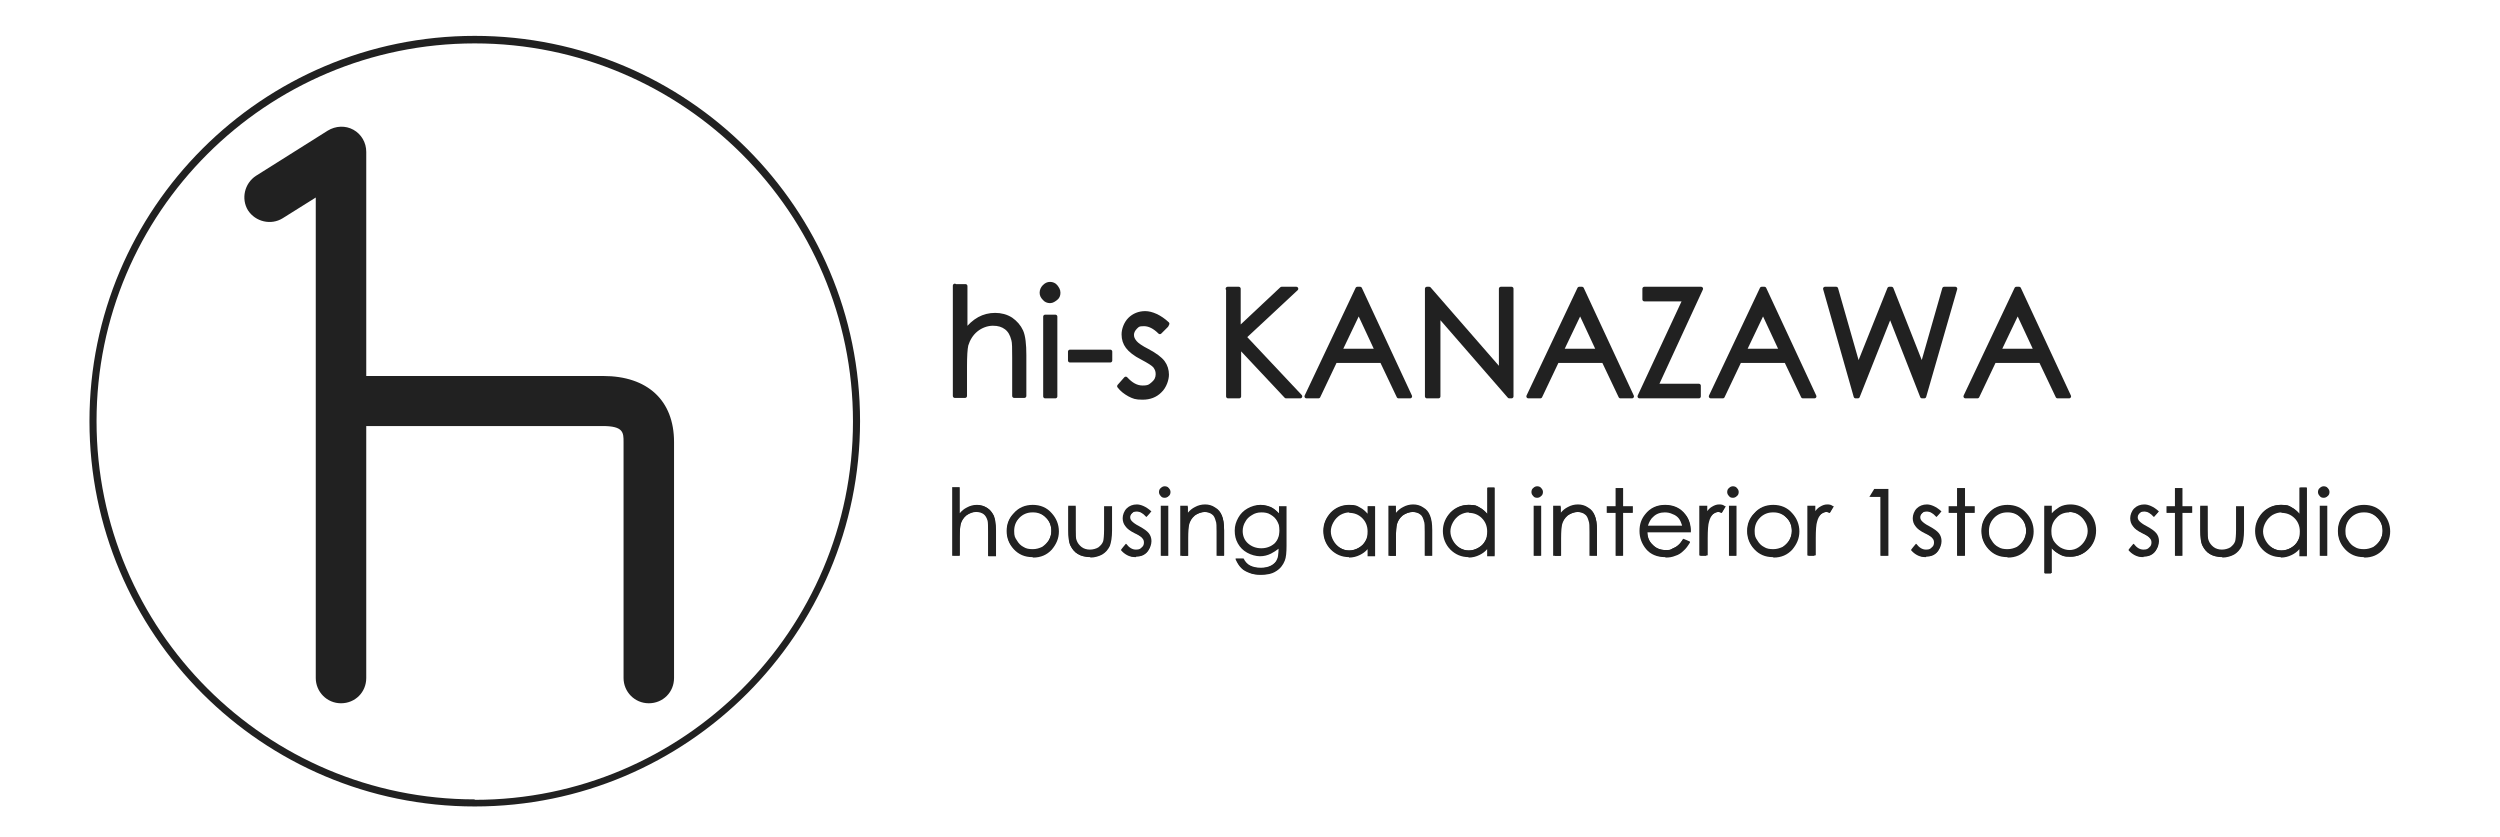 <?xml version="1.0" encoding="UTF-8"?>
<svg id="_レイヤー_1" data-name="レイヤー_1" xmlns="http://www.w3.org/2000/svg" version="1.1" viewBox="0 0 564.5 189">
  <!-- Generator: Adobe Illustrator 29.5.0, SVG Export Plug-In . SVG Version: 2.1.0 Build 137)  -->
  <defs>
    <style>
      .st0, .st1 {
        fill: #212121;
      }

      .st1 {
        stroke: #212121;
        stroke-linecap: round;
        stroke-linejoin: round;
        stroke-width: .9px;
      }
    </style>
  </defs>
  <g>
    <path class="st0" d="M107.2,8.1c-48,0-87,39-87,87s39,87,87,87,87-39,87-87S155.2,8.1,107.2,8.1ZM107.2,180.5c-47.1,0-85.4-38.3-85.4-85.4S60.1,9.8,107.2,9.8s85.4,38.3,85.4,85.4-38.3,85.4-85.4,85.4Z"/>
    <path class="st0" d="M136.1,84.9h-53.4v-50.6c0-2.1-1.1-4-2.9-5-1.8-1-4-.9-5.8.2l-16.2,10.2c-2.6,1.7-3.4,5.2-1.8,7.8,1.7,2.6,5.2,3.4,7.8,1.8,0,0,3.8-2.4,7.5-4.7v108.5c0,3.1,2.5,5.7,5.7,5.7s5.7-2.5,5.7-5.7v-56.9h53.4c4.7,0,4.7,1.5,4.7,3.6v53.3c0,3.1,2.5,5.7,5.7,5.7s5.7-2.5,5.7-5.7v-53.3c0-9.4-6-14.9-16-14.9Z"/>
  </g>
  <g>
    <g>
      <path class="st1" d="M215.7,64.6h2.3v10.2c.9-1.2,2-2.2,3.1-2.8s2.3-.9,3.6-.9,2.5.3,3.6,1c1,.7,1.8,1.6,2.3,2.7s.7,3,.7,5.4v9.2h-2.3v-8.6c0-2.1,0-3.5-.2-4.1-.3-1.2-.8-2.1-1.6-2.7s-1.7-.9-3-.9-2.7.5-3.8,1.4-1.8,2.1-2.2,3.4c-.2.9-.3,2.5-.3,4.9v6.6h-2.3v-24.9Z"/>
      <path class="st1" d="M237.1,64.1c.5,0,1,.2,1.3.6s.6.8.6,1.4-.2,1-.6,1.3-.8.6-1.3.6-1-.2-1.3-.6c-.4-.4-.6-.8-.6-1.3s.2-1,.6-1.4c.4-.4.8-.6,1.3-.6ZM236,71.5h2.3v18h-2.3v-18Z"/>
      <path class="st1" d="M241.6,79.4h9.1v2h-9.1v-2Z"/>
      <path class="st1" d="M263.4,73.5l-1.5,1.5c-1.2-1.2-2.4-1.8-3.6-1.8s-1.4.2-1.9.7-.8,1.1-.8,1.7.2,1.1.7,1.7c.4.5,1.4,1.2,2.8,1.9,1.7.9,2.9,1.8,3.5,2.6.6.8.9,1.8.9,2.8s-.5,2.7-1.6,3.7c-1,1-2.3,1.5-3.9,1.5s-2-.2-3-.7c-.9-.5-1.7-1.1-2.3-1.9l1.5-1.7c1.2,1.3,2.4,2,3.8,2s1.7-.3,2.4-.9c.7-.6,1-1.3,1-2.1s-.2-1.2-.6-1.8c-.4-.5-1.4-1.1-2.9-1.9-1.6-.8-2.7-1.7-3.3-2.5-.6-.8-.9-1.7-.9-2.8s.5-2.5,1.4-3.4c.9-.9,2.1-1.4,3.5-1.4s3.3.8,5,2.4Z"/>
      <path class="st1" d="M277.2,65.2h2.5v9.1l9.7-9.1h3.3l-11.7,10.9,12.6,13.4h-3.2l-10.6-11.3v11.3h-2.5v-24.3Z"/>
      <path class="st1" d="M307.1,65.2l11.3,24.3h-2.6l-3.8-8h-10.5l-3.8,8h-2.7l11.5-24.3h.6ZM306.8,70.4l-4.2,8.8h8.3l-4.1-8.8Z"/>
      <path class="st1" d="M322.2,89.5v-24.3h.5l16.2,18.6v-18.6h2.4v24.3h-.5l-16-18.4v18.4h-2.5Z"/>
      <path class="st1" d="M357.2,65.2l11.3,24.3h-2.6l-3.8-8h-10.5l-3.8,8h-2.7l11.5-24.3h.6ZM356.8,70.4l-4.2,8.8h8.3l-4.1-8.8Z"/>
      <path class="st1" d="M371.3,67.5v-2.3h12.8l-10.1,21.9h9.6v2.4h-13.4l10.2-21.9h-9.1Z"/>
      <path class="st1" d="M398.4,65.2l11.3,24.3h-2.6l-3.8-8h-10.5l-3.8,8h-2.7l11.5-24.3h.6ZM398.1,70.4l-4.2,8.8h8.3l-4.1-8.8Z"/>
      <path class="st1" d="M412.1,65.2h2.5l5,17.5,7-17.5h.5l6.9,17.5,5-17.5h2.5l-7,24.3h-.5l-7.2-18.4-7.3,18.4h-.5l-6.9-24.3Z"/>
      <path class="st1" d="M455.9,65.2l11.3,24.3h-2.6l-3.8-8h-10.5l-3.8,8h-2.7l11.5-24.3h.6ZM455.6,70.4l-4.2,8.8h8.3l-4.1-8.8Z"/>
    </g>
    <g>
      <path class="st0" d="M223.1,125.5v-5.4c0-1.2,0-2.1-.1-2.5-.2-.7-.5-1.2-.9-1.5-.4-.3-1-.5-1.7-.5s-1.5.3-2.2.8c-.6.5-1.1,1.2-1.3,2-.1.5-.2,1.5-.2,2.9v4.2h-1.7v-15.5h1.7v5.9c.5-.6,1-1,1.6-1.3.7-.4,1.5-.6,2.3-.6s1.6.2,2.3.7c.7.4,1.1,1,1.5,1.7.3.7.5,1.8.5,3.4v5.8h-1.7Z"/>
      <path class="st0" d="M215.2,110.2h1.4v6.2c.6-.7,1.2-1.3,1.9-1.7.7-.4,1.4-.6,2.2-.6s1.5.2,2.2.6c.6.4,1.1,1,1.4,1.7.3.7.5,1.8.5,3.3v5.6h-1.4v-5.2c0-1.3,0-2.1-.2-2.5-.2-.7-.5-1.3-.9-1.6-.5-.4-1.1-.5-1.8-.5s-1.6.3-2.3.8c-.7.6-1.1,1.3-1.3,2.1-.1.5-.2,1.5-.2,3v4h-1.4v-15.1Z"/>
      <path class="st0" d="M233.1,125.8c-1.7,0-3.1-.6-4.2-1.8-1.1-1.2-1.6-2.6-1.6-4.1s.5-2.9,1.6-4c1.1-1.3,2.6-1.9,4.3-1.9s3.2.6,4.3,1.9c1,1.1,1.6,2.5,1.6,4.1s-.6,2.9-1.6,4.1c-1.1,1.2-2.5,1.8-4.2,1.8ZM233.1,115.7c-1.1,0-2.1.4-2.9,1.2-.8.8-1.2,1.8-1.2,3s.2,1.5.6,2.1c.4.7.9,1.2,1.5,1.5.6.4,1.3.5,2.1.5s1.4-.2,2.1-.5c.6-.4,1.1-.9,1.5-1.5.4-.7.6-1.4.6-2.1,0-1.2-.4-2.2-1.2-3-.8-.8-1.8-1.2-2.9-1.2Z"/>
      <path class="st0" d="M233.1,114.2c1.7,0,3.1.6,4.2,1.8,1,1.1,1.5,2.4,1.5,3.9s-.5,2.9-1.6,4c-1.1,1.1-2.4,1.7-4.1,1.7s-3-.6-4.1-1.7c-1.1-1.1-1.6-2.5-1.6-4s.5-2.8,1.5-3.9c1.1-1.2,2.5-1.8,4.2-1.8ZM233.1,115.5c-1.2,0-2.2.4-3,1.3-.8.9-1.3,1.9-1.3,3.1s.2,1.5.6,2.2c.4.7.9,1.2,1.6,1.6.7.4,1.4.6,2.1.6s1.5-.2,2.1-.6c.7-.4,1.2-.9,1.6-1.6.4-.7.6-1.4.6-2.2,0-1.2-.4-2.3-1.3-3.1-.8-.9-1.8-1.3-3-1.3Z"/>
      <path class="st0" d="M246.2,125.8c-1.1,0-2-.2-2.8-.7-.7-.4-1.3-1.1-1.7-1.9-.4-.8-.5-2-.5-3.6v-5.4h1.7v5.3c0,1.2,0,2.1.2,2.5.2.6.6,1.1,1.1,1.5.5.4,1.2.6,1.9.6s1.4-.2,1.9-.5c.5-.4.9-.8,1.1-1.4.1-.4.2-1.3.2-2.6v-5.3h1.8v5.5c0,1.5-.2,2.7-.5,3.5-.4.8-.9,1.4-1.7,1.9-.7.4-1.7.7-2.7.7Z"/>
      <path class="st0" d="M241.4,114.5h1.4v5.1c0,1.2,0,2.1.2,2.6.2.7.6,1.2,1.2,1.6.6.4,1.2.6,2,.6s1.4-.2,2-.6c.5-.4.9-.9,1.1-1.5.1-.4.2-1.3.2-2.7v-5.1h1.4v5.4c0,1.5-.2,2.6-.5,3.4-.4.8-.9,1.4-1.6,1.8-.7.4-1.6.6-2.7.6s-2-.2-2.7-.6c-.7-.4-1.2-1-1.6-1.8-.4-.8-.5-1.9-.5-3.5v-5.3Z"/>
      <path class="st0" d="M256.5,125.8c-.7,0-1.3-.1-1.9-.4-.6-.3-1.1-.7-1.5-1.2h0c0-.1,1.1-1.4,1.1-1.4h.1c.7.9,1.4,1.3,2.2,1.3s1-.2,1.3-.5c.4-.3.5-.7.5-1.1s-.1-.7-.4-1c-.2-.3-.8-.7-1.7-1.1-1-.5-1.7-1-2.1-1.6-.4-.5-.6-1.1-.6-1.8s.3-1.6.9-2.2c.6-.6,1.4-.9,2.3-.9s2.1.5,3.2,1.5h.1c0,.1-1.1,1.3-1.1,1.3h-.1c-.7-.8-1.4-1.2-2.1-1.2s-.8.1-1.1.4c-.3.3-.4.6-.4.9s.1.6.4.9c.3.3.8.7,1.6,1.1,1.1.6,1.8,1.1,2.2,1.6.4.5.6,1.1.6,1.8s-.3,1.7-1,2.4c-.7.7-1.5,1-2.5,1Z"/>
      <path class="st0" d="M259.8,115.6l-.9.9c-.8-.7-1.5-1.1-2.2-1.1s-.8.2-1.2.5c-.3.3-.5.7-.5,1.1s.1.7.4,1c.3.3.8.7,1.7,1.2,1,.5,1.8,1.1,2.1,1.6.4.5.6,1.1.6,1.7s-.3,1.7-.9,2.3c-.6.6-1.4.9-2.4.9s-1.2-.1-1.8-.4c-.6-.3-1-.7-1.4-1.1l.9-1c.7.8,1.5,1.2,2.3,1.2s1-.2,1.4-.5c.4-.4.6-.8.6-1.3s-.1-.8-.4-1.1c-.3-.3-.9-.7-1.8-1.2-1-.5-1.7-1-2-1.5-.4-.5-.5-1.1-.5-1.7s.3-1.5.8-2.1c.6-.5,1.3-.8,2.1-.8s2,.5,3,1.5Z"/>
      <path class="st0" d="M262.1,125.5v-11.3h1.7v11.3h-1.7ZM263,112.4c-.4,0-.7-.1-.9-.4-.3-.3-.4-.6-.4-.9s.1-.7.4-.9c.3-.3.6-.4.9-.4s.7.1.9.4c.3.3.4.6.4.9s-.1.7-.4.9c-.3.3-.6.4-.9.4Z"/>
      <path class="st0" d="M263,110c.3,0,.6.1.8.3.2.2.3.5.3.8s-.1.6-.3.8c-.2.2-.5.3-.8.3s-.6-.1-.8-.3c-.2-.2-.3-.5-.3-.8s.1-.6.3-.8c.2-.2.5-.3.8-.3ZM262.3,114.5h1.4v10.9h-1.4v-10.9Z"/>
      <path class="st0" d="M274.7,125.5v-5.4c0-1.2,0-2.1-.2-2.5-.2-.7-.4-1.2-.9-1.5-.4-.3-1-.5-1.7-.5s-1.5.3-2.2.8c-.6.5-1.1,1.2-1.3,2-.1.5-.2,1.5-.2,2.9v4.2h-1.7v-11.3h1.7v1.6c.5-.6,1-1,1.6-1.3.7-.4,1.5-.6,2.3-.6s1.6.2,2.3.7c.7.4,1.2,1,1.5,1.8.3.7.5,1.8.5,3.3v5.8h-1.7Z"/>
      <path class="st0" d="M266.8,114.5h1.4v2c.6-.7,1.2-1.3,1.9-1.7.7-.4,1.4-.6,2.2-.6s1.5.2,2.2.6c.6.4,1.1,1,1.4,1.7.3.7.5,1.8.5,3.3v5.6h-1.4v-5.2c0-1.3,0-2.1-.2-2.5-.2-.7-.5-1.3-.9-1.6-.5-.4-1.1-.5-1.8-.5s-1.6.3-2.3.8c-.7.6-1.1,1.3-1.3,2.1-.1.5-.2,1.5-.2,3v4h-1.4v-10.9Z"/>
      <path class="st0" d="M284.8,129.8c-1,0-1.8-.1-2.6-.4-.8-.3-1.4-.6-1.9-1.1-.5-.5-.9-1.1-1.3-2v-.2c-.1,0,1.8,0,1.8,0h0c.4.8.9,1.3,1.5,1.6.6.3,1.4.5,2.4.5s1.7-.2,2.3-.5c.6-.3,1.1-.8,1.3-1.3.3-.5.4-1.4.4-2.5h0c-.5.4-1.1.8-1.7,1.1-.8.4-1.6.6-2.5.6s-2-.3-2.9-.8c-.9-.5-1.6-1.2-2.1-2.1-.5-.9-.7-1.8-.7-2.9s.3-2,.8-2.9c.5-.9,1.2-1.6,2.1-2.1.9-.5,1.9-.8,2.9-.8s1.6.2,2.4.5c.6.3,1.2.8,1.8,1.4v-1.6h1.7v8.9c0,1.5-.1,2.7-.4,3.4-.4,1-1,1.8-2,2.4-.9.6-2.1.8-3.4.8ZM284.8,115.7c-.8,0-1.5.2-2.1.6-.7.4-1.2.9-1.5,1.5-.4.6-.6,1.4-.6,2.1,0,1.1.4,2.1,1.2,2.8.8.7,1.8,1.1,3,1.1s2.2-.4,3-1.1c.7-.7,1.1-1.7,1.1-2.9s-.2-1.5-.5-2.1c-.3-.6-.8-1.1-1.5-1.5-.6-.4-1.3-.5-2.1-.5Z"/>
      <path class="st0" d="M288.9,114.5h1.4v8.7c0,1.5-.1,2.7-.4,3.4-.4,1-1,1.8-1.9,2.3-.9.5-2,.8-3.3.8s-1.8-.1-2.5-.4c-.7-.3-1.4-.6-1.8-1.1-.5-.4-.9-1.1-1.3-2h1.5c.4.7,1,1.3,1.6,1.6.7.3,1.5.5,2.4.5s1.8-.2,2.4-.5c.7-.4,1.1-.8,1.4-1.3.3-.5.4-1.4.4-2.6v-.6c-.5.7-1.2,1.2-1.9,1.5-.8.4-1.6.5-2.4.5s-1.9-.2-2.8-.7c-.9-.5-1.6-1.2-2-2-.5-.8-.7-1.8-.7-2.8s.3-2,.8-2.8,1.2-1.6,2.1-2.1c.9-.5,1.8-.8,2.8-.8s1.6.2,2.3.5c.7.3,1.4.9,2,1.7v-1.9ZM284.8,115.5c-.8,0-1.5.2-2.2.6-.7.4-1.2.9-1.6,1.6-.4.7-.6,1.4-.6,2.2,0,1.2.4,2.2,1.2,3,.8.8,1.8,1.2,3.1,1.2s2.3-.4,3.1-1.2,1.2-1.8,1.2-3.1-.2-1.6-.5-2.2c-.4-.6-.9-1.2-1.5-1.5-.7-.4-1.4-.6-2.1-.6Z"/>
      <path class="st0" d="M304.6,125.8c-1.6,0-3-.6-4.1-1.7-1.1-1.1-1.7-2.6-1.7-4.2s.6-3,1.7-4.2c1.1-1.1,2.5-1.7,4.1-1.7s1.8.2,2.5.6c.6.3,1.2.8,1.7,1.4v-1.7h1.7v11.3h-1.7v-1.6c-.5.6-1.1,1-1.7,1.3-.8.4-1.6.6-2.5.6ZM304.7,115.7c-.7,0-1.4.2-2.1.6-.6.4-1.1.9-1.5,1.6-.4.7-.6,1.4-.6,2.1s.2,1.4.6,2.1c.4.7.9,1.2,1.5,1.6.6.4,1.3.6,2.1.6s1.4-.2,2.1-.6c.7-.4,1.2-.9,1.5-1.5.4-.6.5-1.4.5-2.2,0-1.2-.4-2.2-1.2-3-.8-.8-1.8-1.2-3-1.2Z"/>
      <path class="st0" d="M310.3,114.5v10.9h-1.4v-1.9c-.6.7-1.2,1.3-2,1.6-.7.4-1.5.5-2.4.5-1.5,0-2.9-.6-4-1.7-1.1-1.1-1.6-2.5-1.6-4.1s.6-2.9,1.7-4c1.1-1.1,2.4-1.7,4-1.7s1.7.2,2.4.6c.7.4,1.4,1,1.9,1.7v-2h1.4ZM304.7,115.5c-.8,0-1.5.2-2.2.6-.7.4-1.2.9-1.6,1.6-.4.7-.6,1.4-.6,2.2s.2,1.5.6,2.2c.4.7.9,1.2,1.6,1.6.7.4,1.4.6,2.1.6s1.5-.2,2.2-.6c.7-.4,1.2-.9,1.6-1.6.4-.7.6-1.4.6-2.2,0-1.3-.4-2.3-1.2-3.2-.8-.8-1.9-1.3-3.1-1.3Z"/>
      <path class="st0" d="M321.7,125.5v-5.4c0-1.2,0-2.1-.2-2.5-.2-.7-.4-1.2-.9-1.5-.4-.3-1-.5-1.7-.5s-1.5.3-2.2.8c-.6.5-1.1,1.2-1.3,2-.1.5-.2,1.5-.2,2.9v4.2h-1.7v-11.3h1.7v1.6c.5-.6,1-1,1.6-1.3.7-.4,1.5-.6,2.3-.6s1.6.2,2.3.7c.7.4,1.2,1,1.5,1.8.3.7.5,1.8.5,3.3v5.8h-1.7Z"/>
      <path class="st0" d="M313.7,114.5h1.4v2c.6-.7,1.2-1.3,1.9-1.7.7-.4,1.4-.6,2.2-.6s1.5.2,2.2.6c.6.4,1.1,1,1.4,1.7.3.7.5,1.8.5,3.3v5.6h-1.4v-5.2c0-1.3,0-2.1-.2-2.5-.2-.7-.5-1.3-.9-1.6-.5-.4-1.1-.5-1.8-.5s-1.6.3-2.3.8c-.7.6-1.1,1.3-1.3,2.1-.1.5-.2,1.5-.2,3v4h-1.4v-10.9Z"/>
      <path class="st0" d="M331.6,125.8c-1.6,0-3-.6-4.1-1.7-1.1-1.1-1.7-2.6-1.7-4.2s.6-3,1.7-4.2c1.1-1.1,2.5-1.7,4.1-1.7s1.8.2,2.5.6c.6.3,1.2.8,1.7,1.4v-5.9h1.7v15.5h-1.7v-1.6c-.5.6-1.1,1-1.7,1.3-.8.4-1.6.6-2.5.6ZM331.7,115.7c-.7,0-1.4.2-2.1.6-.6.4-1.1.9-1.5,1.6-.4.7-.6,1.4-.6,2.1s.2,1.4.6,2.1c.4.7.9,1.2,1.5,1.6.6.4,1.3.6,2.1.6s1.4-.2,2.1-.6c.7-.4,1.2-.9,1.5-1.5.4-.6.5-1.4.5-2.2,0-1.2-.4-2.2-1.2-3-.8-.8-1.8-1.2-3-1.2Z"/>
      <path class="st0" d="M337.4,110.2v15.1h-1.4v-1.9c-.6.7-1.2,1.3-2,1.6-.7.4-1.5.5-2.4.5-1.5,0-2.9-.6-4-1.7-1.1-1.1-1.6-2.5-1.6-4.1s.6-2.9,1.7-4c1.1-1.1,2.4-1.7,4-1.7s1.7.2,2.4.6c.7.4,1.4,1,1.9,1.7v-6.2h1.4ZM331.7,115.5c-.8,0-1.5.2-2.2.6-.7.4-1.2.9-1.6,1.6-.4.7-.6,1.4-.6,2.2s.2,1.5.6,2.2c.4.7.9,1.2,1.6,1.6.7.4,1.4.6,2.1.6s1.5-.2,2.2-.6c.7-.4,1.2-.9,1.6-1.6.4-.7.6-1.4.6-2.2,0-1.3-.4-2.3-1.2-3.2-.8-.8-1.9-1.3-3.1-1.3Z"/>
      <path class="st0" d="M346.3,125.5v-11.3h1.7v11.3h-1.7ZM347.1,112.4c-.4,0-.7-.1-.9-.4-.3-.3-.4-.6-.4-.9s.1-.7.4-.9c.3-.3.6-.4.9-.4s.7.1.9.4c.3.3.4.6.4.9s-.1.7-.4.9c-.3.3-.6.4-.9.4Z"/>
      <path class="st0" d="M347.1,110c.3,0,.6.1.8.3.2.2.3.5.3.8s-.1.6-.3.8c-.2.2-.5.3-.8.3s-.6-.1-.8-.3c-.2-.2-.3-.5-.3-.8s.1-.6.3-.8c.2-.2.5-.3.8-.3ZM346.4,114.5h1.4v10.9h-1.4v-10.9Z"/>
      <path class="st0" d="M358.9,125.5v-5.4c0-1.2,0-2.1-.2-2.5-.2-.7-.4-1.2-.9-1.5-.4-.3-1-.5-1.7-.5s-1.5.3-2.2.8c-.6.5-1.1,1.2-1.3,2-.1.5-.2,1.5-.2,2.9v4.2h-1.7v-11.3h1.7v1.6c.5-.6,1-1,1.6-1.3.7-.4,1.5-.6,2.3-.6s1.6.2,2.3.7c.7.4,1.2,1,1.5,1.8.3.7.5,1.8.5,3.3v5.8h-1.7Z"/>
      <path class="st0" d="M351,114.5h1.4v2c.6-.7,1.2-1.3,1.9-1.7.7-.4,1.4-.6,2.2-.6s1.5.2,2.2.6c.6.4,1.1,1,1.4,1.7s.5,1.8.5,3.3v5.6h-1.4v-5.2c0-1.3,0-2.1-.2-2.5-.2-.7-.5-1.3-.9-1.6-.5-.4-1.1-.5-1.8-.5s-1.6.3-2.3.8c-.7.6-1.1,1.3-1.3,2.1-.1.5-.2,1.5-.2,3v4h-1.4v-10.9Z"/>
      <polygon class="st0" points="364.8 125.5 364.8 115.8 362.8 115.8 362.8 114.3 364.8 114.3 364.8 110.2 366.5 110.2 366.5 114.3 368.7 114.3 368.7 115.8 366.5 115.8 366.5 125.5 364.8 125.5"/>
      <path class="st0" d="M364.9,110.4h1.4v4.1h2.2v1.2h-2.2v9.7h-1.4v-9.7h-1.9v-1.2h1.9v-4.1Z"/>
      <path class="st0" d="M376,125.8c-1.8,0-3.3-.6-4.3-1.8-1-1.2-1.5-2.6-1.5-4.1s.4-2.7,1.3-3.8c1.1-1.4,2.6-2.1,4.5-2.1s3.5.7,4.6,2.2c.8,1,1.2,2.3,1.2,3.8v.2s-9.8,0-9.8,0c0,1.1.4,2.1,1.2,2.8.7.8,1.7,1.2,2.8,1.2s1.1,0,1.6-.3c.5-.2.9-.4,1.3-.7.4-.3.7-.8,1.2-1.5h0c0-.1,1.5.6,1.5.6v.2c-.5.8-.9,1.4-1.5,1.9-.5.5-1.1.9-1.8,1.1-.7.3-1.4.4-2.2.4ZM379.8,118.6c-.2-.6-.4-1.1-.7-1.5-.3-.4-.8-.8-1.4-1-.6-.3-1.2-.4-1.8-.4-1,0-1.9.3-2.6,1-.5.4-.9,1.1-1.2,2h7.7Z"/>
      <path class="st0" d="M380.1,121.8l1.2.6c-.4.8-.8,1.4-1.3,1.8-.5.5-1.1.8-1.7,1.1-.6.2-1.4.4-2.2.4-1.8,0-3.2-.6-4.2-1.8-1-1.2-1.5-2.5-1.5-4s.4-2.6,1.3-3.7c1.1-1.4,2.5-2.1,4.3-2.1s3.3.7,4.5,2.1c.8,1,1.2,2.2,1.2,3.7h-9.8c0,1.3.4,2.3,1.2,3.1.8.8,1.8,1.2,2.9,1.2s1.1,0,1.6-.3c.5-.2,1-.5,1.3-.8.4-.3.8-.8,1.2-1.5ZM380.1,118.8c-.2-.7-.5-1.3-.8-1.8-.4-.4-.8-.8-1.4-1.1-.6-.3-1.2-.4-1.9-.4-1.1,0-2,.3-2.8,1-.6.5-1,1.3-1.3,2.3h8.1Z"/>
      <path class="st0" d="M383.7,125.5v-11.3h1.8v1.2c.3-.4.7-.8,1.1-1,.5-.3,1-.5,1.6-.5s.9.1,1.3.4h.2c0,0-.9,1.5-.9,1.5h-.1c-.3-.2-.5-.2-.7-.2-.4,0-.8.2-1.2.5-.4.4-.7.9-.9,1.7-.2.6-.3,1.9-.3,3.7v3.9h-1.8Z"/>
      <path class="st0" d="M383.9,114.5h1.4v1.6c.4-.6.9-1.1,1.4-1.4.5-.3,1-.5,1.5-.5s.8.1,1.2.4l-.7,1.2c-.3-.1-.5-.2-.7-.2-.5,0-.9.2-1.4.6-.4.4-.8,1-1,1.8-.2.6-.3,1.9-.3,3.8v3.7h-1.4v-10.9Z"/>
      <path class="st0" d="M390.4,125.5v-11.3h1.7v11.3h-1.7ZM391.3,112.4c-.4,0-.7-.1-.9-.4-.3-.3-.4-.6-.4-.9s.1-.7.4-.9c.3-.3.6-.4.9-.4s.7.1.9.4c.3.3.4.6.4.9s-.1.7-.4.9c-.3.3-.6.4-.9.4Z"/>
      <path class="st0" d="M391.3,110c.3,0,.6.1.8.3.2.2.3.5.3.8s-.1.6-.3.8c-.2.2-.5.3-.8.3s-.6-.1-.8-.3c-.2-.2-.3-.5-.3-.8s.1-.6.3-.8c.2-.2.5-.3.8-.3ZM390.6,114.5h1.4v10.9h-1.4v-10.9Z"/>
      <path class="st0" d="M400.3,125.8c-1.7,0-3.1-.6-4.2-1.8-1.1-1.2-1.6-2.6-1.6-4.1s.5-2.9,1.6-4c1.1-1.3,2.6-1.9,4.3-1.9s3.2.6,4.3,1.9c1,1.1,1.6,2.5,1.6,4.1s-.6,2.9-1.6,4.1c-1.1,1.2-2.5,1.8-4.2,1.8ZM400.3,115.7c-1.1,0-2.1.4-2.9,1.2-.8.8-1.2,1.8-1.2,3s.2,1.5.6,2.1c.4.7.9,1.2,1.5,1.5.6.4,1.3.5,2.1.5s1.4-.2,2.1-.5c.6-.4,1.1-.9,1.5-1.5.4-.7.6-1.4.6-2.1,0-1.2-.4-2.2-1.2-3-.8-.8-1.8-1.2-2.9-1.2Z"/>
      <path class="st0" d="M400.3,114.2c1.7,0,3.1.6,4.2,1.8,1,1.1,1.5,2.4,1.5,3.9s-.5,2.9-1.6,4c-1.1,1.1-2.4,1.7-4.1,1.7s-3-.6-4.1-1.7c-1.1-1.1-1.6-2.5-1.6-4s.5-2.8,1.5-3.9c1.1-1.2,2.5-1.8,4.2-1.8ZM400.3,115.5c-1.2,0-2.2.4-3,1.3-.8.9-1.3,1.9-1.3,3.1s.2,1.5.6,2.2c.4.7.9,1.2,1.6,1.6.7.4,1.4.6,2.1.6s1.5-.2,2.1-.6c.7-.4,1.2-.9,1.6-1.6.4-.7.6-1.4.6-2.2,0-1.2-.4-2.3-1.3-3.1-.8-.9-1.8-1.3-3-1.3Z"/>
      <path class="st0" d="M408.1,125.5v-11.3h1.8v1.2c.3-.4.7-.8,1.1-1,.5-.3,1-.5,1.6-.5s.9.1,1.3.4h.2c0,0-.9,1.5-.9,1.5h-.1c-.3-.2-.5-.2-.7-.2-.4,0-.8.2-1.2.5-.4.4-.7.9-.9,1.7-.2.6-.3,1.9-.3,3.7v3.9h-1.8Z"/>
      <path class="st0" d="M408.3,114.5h1.4v1.6c.4-.6.9-1.1,1.4-1.4.5-.3,1-.5,1.5-.5s.8.1,1.2.4l-.7,1.2c-.3-.1-.5-.2-.7-.2-.5,0-.9.2-1.4.6-.4.4-.8,1-1,1.8-.2.6-.3,1.9-.3,3.8v3.7h-1.4v-10.9Z"/>
      <polygon class="st0" points="424.6 125.5 424.6 112.2 422.1 112.2 423.2 110.4 426.4 110.4 426.4 125.5 424.6 125.5"/>
      <path class="st0" d="M423.3,110.6h2.9v14.8h-1.5v-13.3h-2.3l.9-1.4Z"/>
      <path class="st0" d="M434.9,125.8c-.7,0-1.3-.1-1.9-.4-.6-.3-1.1-.7-1.5-1.2h0c0-.1,1.1-1.4,1.1-1.4h.1c.7.9,1.4,1.3,2.2,1.3s1-.2,1.3-.5c.4-.3.5-.7.5-1.1s-.1-.7-.4-1c-.2-.3-.8-.7-1.7-1.1-1-.5-1.7-1-2.1-1.6-.4-.5-.6-1.1-.6-1.8s.3-1.6.9-2.2c.6-.6,1.4-.9,2.3-.9s2.1.5,3.2,1.5h.1c0,.1-1.1,1.3-1.1,1.3h-.1c-.7-.8-1.4-1.2-2.1-1.2s-.8.1-1.1.4c-.3.3-.4.6-.4.9s.1.6.4.9c.3.3.8.7,1.6,1.1,1.1.6,1.8,1.1,2.2,1.6.4.5.6,1.1.6,1.8s-.3,1.7-1,2.4c-.7.7-1.5,1-2.5,1Z"/>
      <path class="st0" d="M438.2,115.6l-.9.9c-.8-.7-1.5-1.1-2.2-1.1s-.8.2-1.2.5c-.3.3-.5.7-.5,1.1s.1.7.4,1c.3.3.8.7,1.7,1.2,1,.5,1.8,1.1,2.1,1.6.4.5.6,1.1.6,1.7s-.3,1.7-.9,2.3c-.6.6-1.4.9-2.4.9s-1.2-.1-1.8-.4-1-.7-1.4-1.1l.9-1c.7.8,1.5,1.2,2.3,1.2s1-.2,1.4-.5c.4-.4.6-.8.6-1.3s-.1-.8-.4-1.1c-.3-.3-.9-.7-1.8-1.2-1-.5-1.7-1-2-1.5-.4-.5-.5-1.1-.5-1.7s.3-1.5.8-2.1c.6-.5,1.3-.8,2.1-.8s2,.5,3,1.5Z"/>
      <polygon class="st0" points="441.9 125.5 441.9 115.8 440 115.8 440 114.3 441.9 114.3 441.9 110.2 443.7 110.2 443.7 114.3 445.9 114.3 445.9 115.8 443.7 115.8 443.7 125.5 441.9 125.5"/>
      <path class="st0" d="M442.1,110.4h1.4v4.1h2.2v1.2h-2.2v9.7h-1.4v-9.7h-1.9v-1.2h1.9v-4.1Z"/>
      <path class="st0" d="M453.2,125.8c-1.7,0-3.1-.6-4.2-1.8-1.1-1.2-1.6-2.6-1.6-4.1s.5-2.9,1.6-4c1.1-1.3,2.6-1.9,4.3-1.9s3.2.6,4.3,1.9c1,1.1,1.6,2.5,1.6,4.1s-.6,2.9-1.6,4.1c-1.1,1.2-2.5,1.8-4.2,1.8ZM453.2,115.7c-1.1,0-2.1.4-2.9,1.2-.8.8-1.2,1.8-1.2,3s.2,1.5.6,2.1c.4.7.9,1.2,1.5,1.5.6.4,1.3.5,2.1.5s1.4-.2,2.1-.5c.6-.4,1.1-.9,1.5-1.5.4-.7.6-1.4.6-2.1,0-1.2-.4-2.2-1.2-3-.8-.8-1.8-1.2-2.9-1.2Z"/>
      <path class="st0" d="M453.2,114.2c1.7,0,3.1.6,4.2,1.8,1,1.1,1.5,2.4,1.5,3.9s-.5,2.9-1.6,4c-1.1,1.1-2.4,1.7-4.1,1.7s-3-.6-4.1-1.7c-1.1-1.1-1.6-2.5-1.6-4s.5-2.8,1.5-3.9c1.1-1.2,2.5-1.8,4.2-1.8ZM453.2,115.5c-1.2,0-2.2.4-3,1.3-.8.9-1.3,1.9-1.3,3.1s.2,1.5.6,2.2c.4.7.9,1.2,1.6,1.6.7.4,1.4.6,2.1.6s1.5-.2,2.1-.6c.7-.4,1.2-.9,1.6-1.6.4-.7.6-1.4.6-2.2,0-1.2-.4-2.3-1.3-3.1-.8-.9-1.8-1.3-3-1.3Z"/>
      <path class="st0" d="M461.6,129.5v-15.3h1.7v1.7c.5-.6,1.1-1,1.7-1.4.7-.4,1.6-.6,2.5-.6,1.6,0,3,.6,4.1,1.7,1.1,1.1,1.7,2.5,1.7,4.2s-.6,3.1-1.7,4.2c-1.1,1.1-2.5,1.7-4.1,1.7s-1.7-.2-2.5-.6c-.6-.3-1.2-.7-1.7-1.3v5.6h-1.7ZM467.3,115.7c-1.2,0-2.2.4-2.9,1.2-.8.8-1.2,1.8-1.2,3s.2,1.5.5,2.2c.4.6.9,1.1,1.5,1.5.7.4,1.4.6,2.1.6s1.4-.2,2-.6c.6-.4,1.1-.9,1.5-1.6.4-.7.6-1.4.6-2.1s-.2-1.5-.6-2.1c-.4-.7-.9-1.2-1.5-1.6-.6-.4-1.3-.6-2.1-.6Z"/>
      <path class="st0" d="M461.7,114.5h1.4v2c.6-.8,1.2-1.3,1.9-1.7.7-.4,1.5-.6,2.4-.6,1.6,0,2.9.6,4,1.7s1.7,2.5,1.7,4-.5,3-1.6,4.1c-1.1,1.1-2.4,1.7-4,1.7s-1.7-.2-2.4-.5c-.7-.4-1.4-.9-2-1.6v5.9h-1.4v-14.9ZM467.3,115.5c-1.2,0-2.2.4-3.1,1.3-.8.8-1.2,1.9-1.2,3.2s.2,1.6.6,2.2c.4.7.9,1.2,1.6,1.6.7.4,1.4.6,2.2.6s1.5-.2,2.1-.6c.7-.4,1.2-.9,1.6-1.6.4-.7.6-1.4.6-2.2s-.2-1.5-.6-2.2c-.4-.7-.9-1.2-1.6-1.6-.7-.4-1.4-.6-2.2-.6Z"/>
      <path class="st0" d="M484,125.8c-.7,0-1.3-.1-1.9-.4-.6-.3-1.1-.7-1.5-1.2h0c0-.1,1.1-1.4,1.1-1.4h.1c.7.9,1.4,1.3,2.2,1.3s1-.2,1.3-.5c.4-.3.5-.7.5-1.1s-.1-.7-.4-1c-.2-.3-.8-.7-1.7-1.1-1-.5-1.7-1-2.1-1.6-.4-.5-.6-1.1-.6-1.8s.3-1.6.9-2.2c.6-.6,1.4-.9,2.3-.9s2.1.5,3.2,1.5h.1c0,.1-1.1,1.3-1.1,1.3h-.1c-.7-.8-1.4-1.2-2.1-1.2s-.8.1-1.1.4c-.3.3-.4.6-.4.9s.1.6.4.9c.3.3.8.7,1.6,1.1,1.1.6,1.8,1.1,2.2,1.6.4.5.6,1.1.6,1.8s-.3,1.7-1,2.4c-.7.7-1.5,1-2.5,1Z"/>
      <path class="st0" d="M487.3,115.6l-.9.9c-.8-.7-1.5-1.1-2.2-1.1s-.8.2-1.2.5c-.3.3-.5.7-.5,1.1s.1.7.4,1c.3.3.8.7,1.7,1.2,1,.5,1.8,1.1,2.1,1.6.4.5.6,1.1.6,1.7s-.3,1.7-.9,2.3c-.6.6-1.4.9-2.4.9s-1.2-.1-1.8-.4-1-.7-1.4-1.1l.9-1c.7.8,1.5,1.2,2.3,1.2s1-.2,1.4-.5c.4-.4.6-.8.6-1.3s-.1-.8-.4-1.1c-.3-.3-.9-.7-1.8-1.2-1-.5-1.7-1-2-1.5-.4-.5-.5-1.1-.5-1.7s.3-1.5.8-2.1c.6-.5,1.3-.8,2.1-.8s2,.5,3,1.5Z"/>
      <polygon class="st0" points="491.1 125.5 491.1 115.8 489.2 115.8 489.2 114.3 491.1 114.3 491.1 110.2 492.8 110.2 492.8 114.3 495 114.3 495 115.8 492.8 115.8 492.8 125.5 491.1 125.5"/>
      <path class="st0" d="M491.2,110.4h1.4v4.1h2.2v1.2h-2.2v9.7h-1.4v-9.7h-1.9v-1.2h1.9v-4.1Z"/>
      <path class="st0" d="M501.8,125.8c-1.1,0-2-.2-2.8-.7-.7-.4-1.3-1.1-1.7-1.9-.4-.8-.5-2-.5-3.6v-5.4h1.7v5.3c0,1.2,0,2.1.2,2.5.2.6.6,1.1,1.1,1.5.5.4,1.2.6,1.9.6s1.4-.2,1.9-.5c.5-.4.9-.8,1.1-1.4.1-.4.2-1.3.2-2.6v-5.3h1.8v5.5c0,1.5-.2,2.7-.5,3.5-.4.8-.9,1.4-1.7,1.9-.7.4-1.7.7-2.7.7Z"/>
      <path class="st0" d="M497,114.5h1.4v5.1c0,1.2,0,2.1.2,2.6.2.7.6,1.2,1.2,1.6.6.4,1.2.6,2,.6s1.4-.2,2-.6c.5-.4.9-.9,1.1-1.5.1-.4.2-1.3.2-2.7v-5.1h1.4v5.4c0,1.5-.2,2.6-.5,3.4-.4.8-.9,1.4-1.6,1.8-.7.4-1.6.6-2.7.6s-2-.2-2.7-.6c-.7-.4-1.2-1-1.6-1.8-.4-.8-.5-1.9-.5-3.5v-5.3Z"/>
      <path class="st0" d="M515,125.8c-1.6,0-3-.6-4.1-1.7-1.1-1.1-1.7-2.6-1.7-4.2s.6-3,1.7-4.2c1.1-1.1,2.5-1.7,4.1-1.7s1.8.2,2.5.6c.6.3,1.2.8,1.7,1.4v-5.9h1.7v15.5h-1.7v-1.6c-.5.6-1.1,1-1.7,1.3-.8.4-1.6.6-2.5.6ZM515.2,115.7c-.7,0-1.4.2-2.1.6-.6.4-1.1.9-1.5,1.6-.4.7-.6,1.4-.6,2.1s.2,1.4.6,2.1c.4.7.9,1.2,1.5,1.6.6.4,1.3.6,2.1.6s1.4-.2,2.1-.6c.7-.4,1.2-.9,1.5-1.5.4-.6.5-1.4.5-2.2,0-1.2-.4-2.2-1.2-3-.8-.8-1.8-1.2-3-1.2Z"/>
      <path class="st0" d="M520.8,110.2v15.1h-1.4v-1.9c-.6.7-1.2,1.3-2,1.6-.7.4-1.5.5-2.4.5-1.5,0-2.9-.6-4-1.7-1.1-1.1-1.6-2.5-1.6-4.1s.6-2.9,1.7-4,2.4-1.7,4-1.7,1.7.2,2.4.6c.7.4,1.4,1,1.9,1.7v-6.2h1.4ZM515.2,115.5c-.8,0-1.5.2-2.2.6-.7.4-1.2.9-1.6,1.6-.4.7-.6,1.4-.6,2.2s.2,1.5.6,2.2c.4.7.9,1.2,1.6,1.6.7.4,1.4.6,2.1.6s1.5-.2,2.2-.6c.7-.4,1.2-.9,1.6-1.6.4-.7.6-1.4.6-2.2,0-1.3-.4-2.3-1.2-3.2-.8-.8-1.9-1.3-3.1-1.3Z"/>
      <path class="st0" d="M523.8,125.5v-11.3h1.7v11.3h-1.7ZM524.7,112.4c-.4,0-.7-.1-.9-.4-.3-.3-.4-.6-.4-.9s.1-.7.4-.9c.3-.3.6-.4.9-.4s.7.1.9.4c.3.3.4.6.4.9s-.1.7-.4.9c-.3.3-.6.4-.9.4Z"/>
      <path class="st0" d="M524.7,110c.3,0,.6.1.8.3.2.2.3.5.3.8s-.1.6-.3.8c-.2.2-.5.3-.8.3s-.6-.1-.8-.3c-.2-.2-.3-.5-.3-.8s.1-.6.3-.8c.2-.2.5-.3.8-.3ZM524,114.5h1.4v10.9h-1.4v-10.9Z"/>
      <path class="st0" d="M533.7,125.8c-1.7,0-3.1-.6-4.2-1.8-1.1-1.2-1.6-2.6-1.6-4.1s.5-2.9,1.6-4c1.1-1.3,2.6-1.9,4.3-1.9s3.2.6,4.3,1.9c1,1.1,1.6,2.5,1.6,4.1s-.6,2.9-1.6,4.1c-1.1,1.2-2.5,1.8-4.2,1.8ZM533.7,115.7c-1.1,0-2.1.4-2.9,1.2-.8.8-1.2,1.8-1.2,3s.2,1.5.6,2.1c.4.7.9,1.2,1.5,1.5.6.4,1.3.5,2.1.5s1.4-.2,2.1-.5c.6-.4,1.1-.9,1.5-1.5.4-.7.6-1.4.6-2.1,0-1.2-.4-2.2-1.2-3-.8-.8-1.8-1.2-2.9-1.2Z"/>
      <path class="st0" d="M533.7,114.2c1.7,0,3.1.6,4.2,1.8,1,1.1,1.5,2.4,1.5,3.9s-.5,2.9-1.6,4c-1.1,1.1-2.4,1.7-4.1,1.7s-3-.6-4.1-1.7c-1.1-1.1-1.6-2.5-1.6-4s.5-2.8,1.5-3.9c1.1-1.2,2.5-1.8,4.2-1.8ZM533.7,115.5c-1.2,0-2.2.4-3,1.3-.8.9-1.3,1.9-1.3,3.1s.2,1.5.6,2.2c.4.7.9,1.2,1.6,1.6.7.4,1.4.6,2.1.6s1.5-.2,2.1-.6c.7-.4,1.2-.9,1.6-1.6.4-.7.6-1.4.6-2.2,0-1.2-.4-2.3-1.3-3.1-.8-.9-1.8-1.3-3-1.3Z"/>
    </g>
  </g>
</svg>